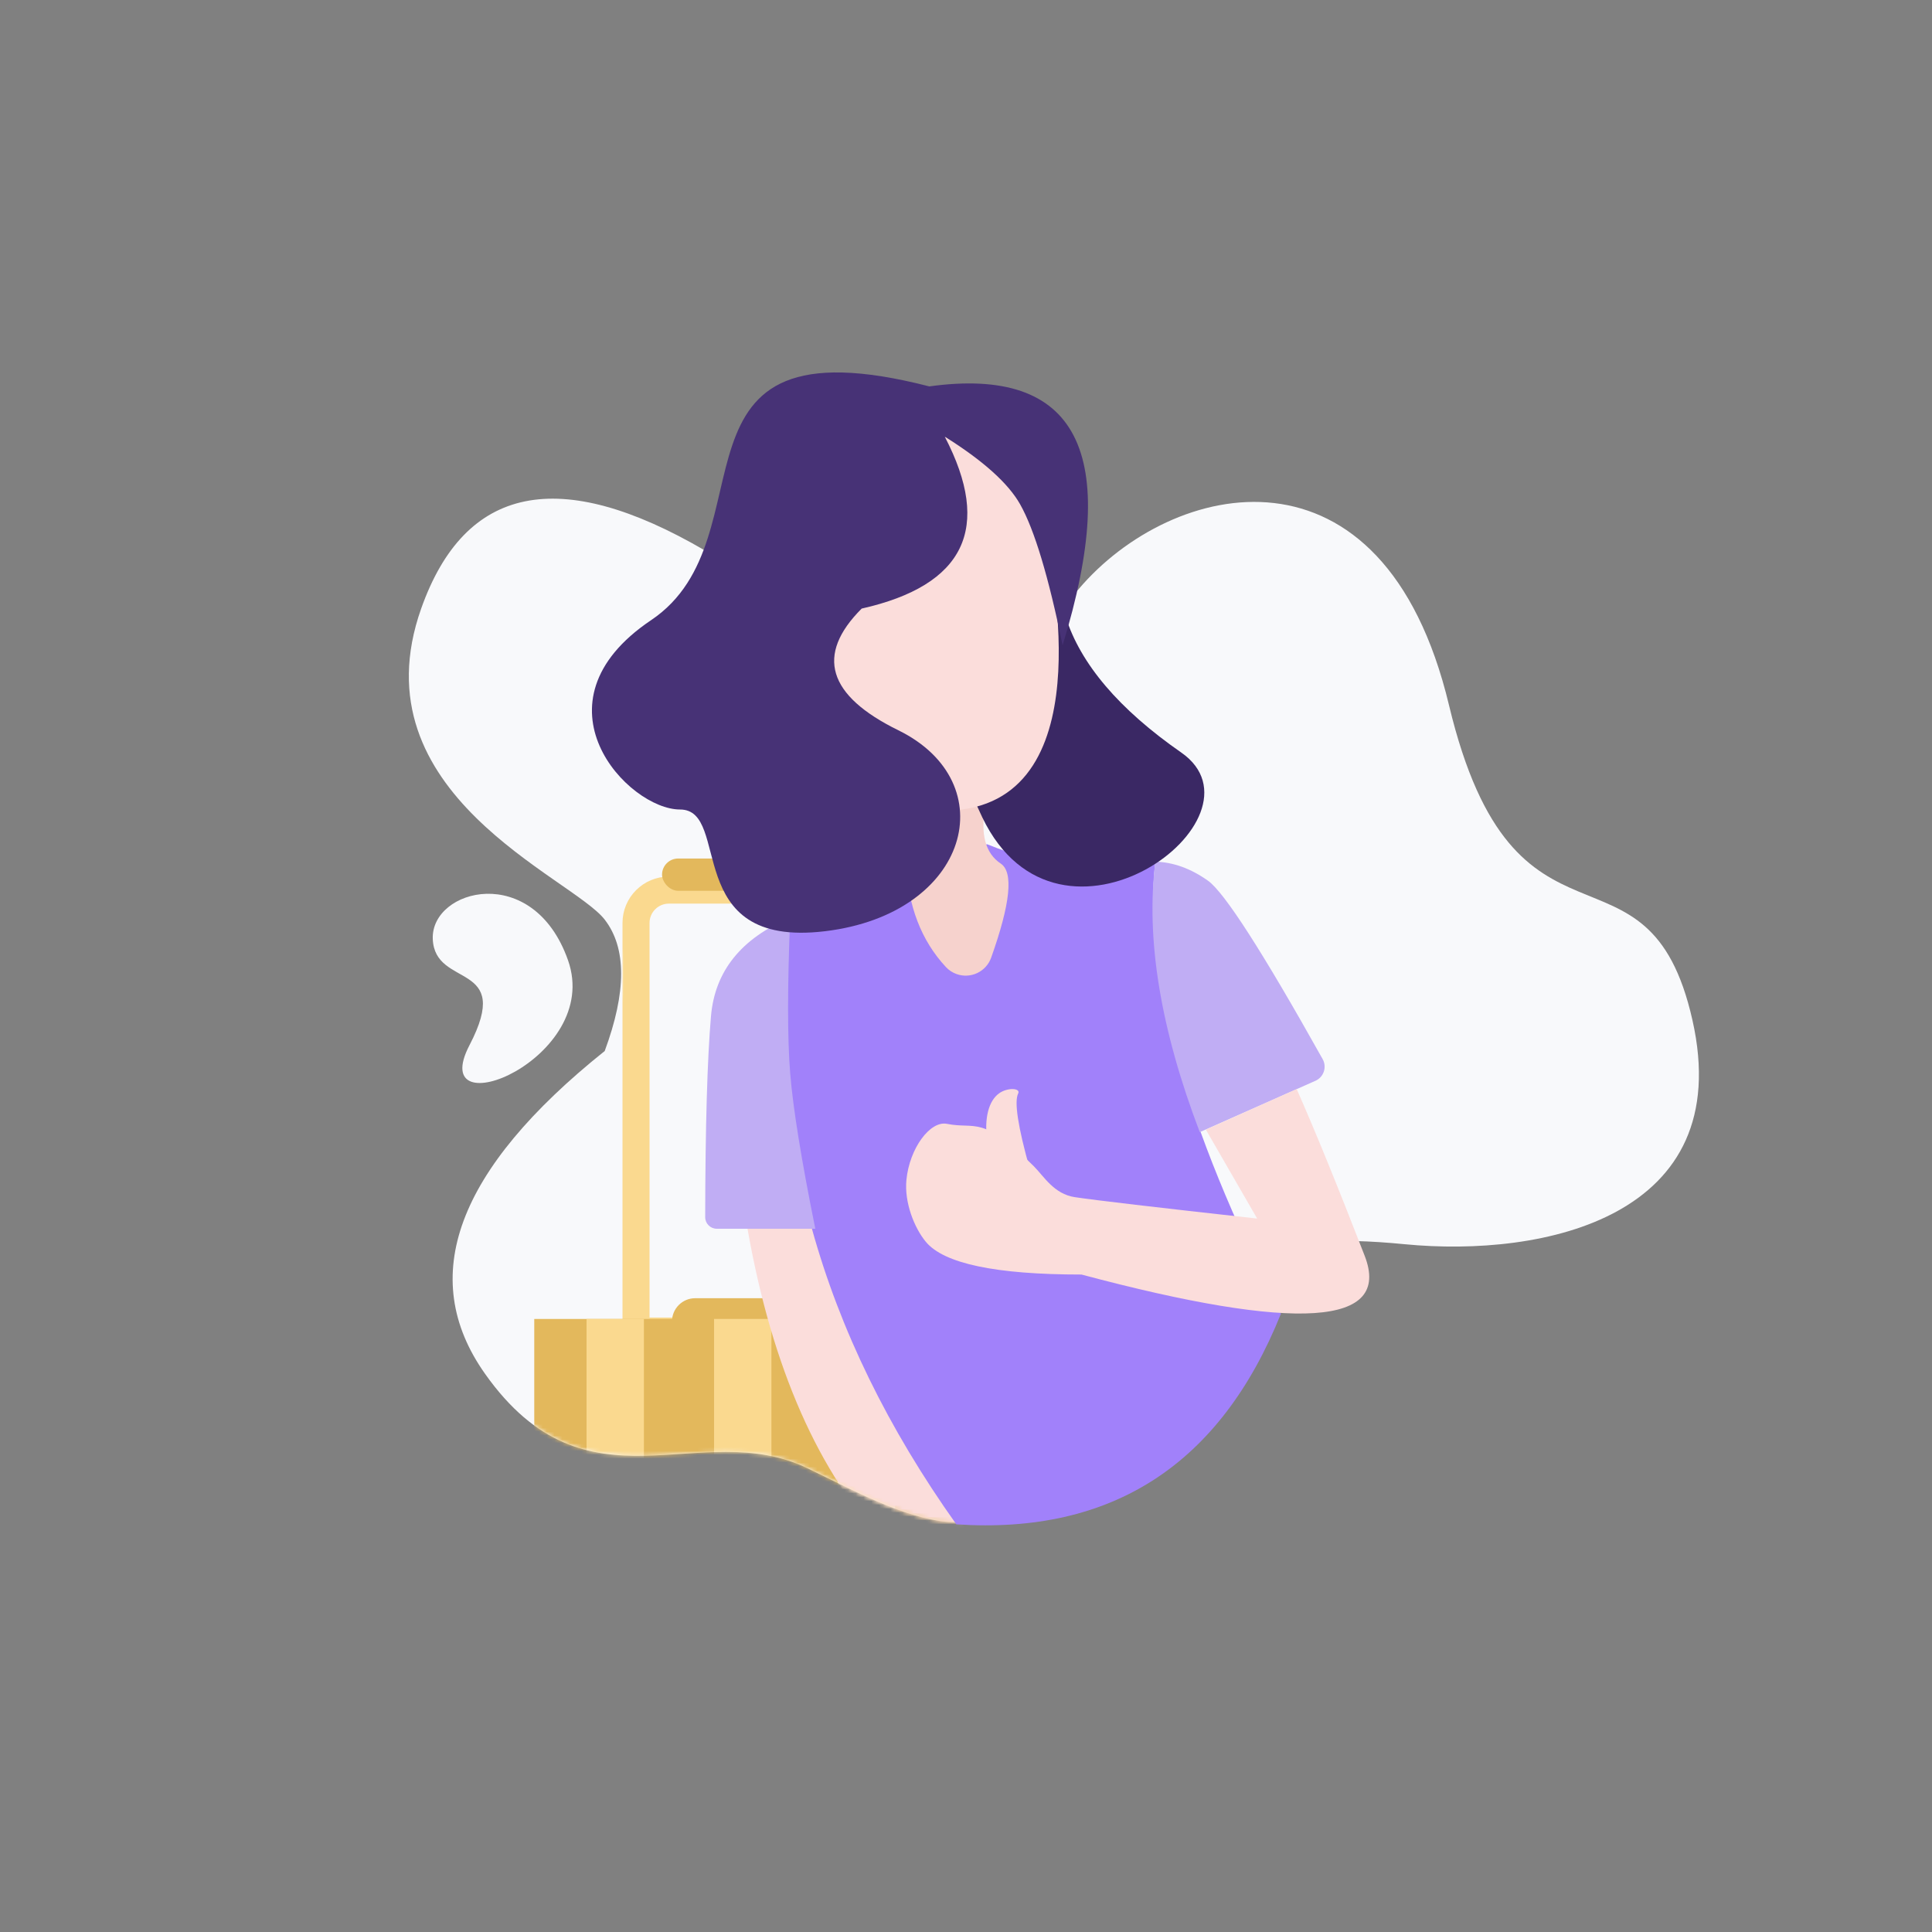 <?xml version="1.0" encoding="UTF-8"?>
<svg width="500px" height="500px" viewBox="0 0 500 500" version="1.1" xmlns="http://www.w3.org/2000/svg" xmlns:xlink="http://www.w3.org/1999/xlink">
    <rect x="0" y="0" width="500" height="500" fill="#808080" stroke="none"/>
    <!-- Generator: Sketch 48.2 (47327) - http://www.bohemiancoding.com/sketch -->
    <title>Value - Small</title>
    <desc>Created with Sketch.</desc>
    <defs>
        <path d="M51.5,143 C57.167,127.667 57.167,116.333 51.5,109 C43,98 -13,76.5 4,28.5 C15.333,-3.5 39.833,-8.5 77.5,13.5 C125.833,39.167 158.04,42.5 174.119,23.5 C198.238,-5 253,-17.5 270,53.5 C287,124.5 321.5,84 333,135 C344.5,186 294.5,196.5 258.5,193 C222.5,189.5 203.5,195.5 179.5,237.5 C155.5,279.5 132,264.5 104,251 C76,237.5 47,264 20.5,226.5 C2.833,201.5 13.167,173.667 51.5,143 Z M7,114 C6.5,101 33,94 42,119.5 C51,145 5.049,163.5 16.5,141.5 C27.951,119.5 7.5,127 7,114 Z" id="path-1"></path>
    </defs>
    <g id="Generic" stroke="none" stroke-width="1" fill="none" fill-rule="evenodd">
        <g id="Value---Small">
            <g id="background" transform="translate(105, 129)">
                <mask id="mask-2" fill="white">
                    <use xlink:href="#path-1"></use>
                </mask>
                <use id="Path-8" fill="#F8F9FB" xlink:href="#path-1"></use>
                <g id="koper" mask="url(#mask-2)">
                    <g transform="translate(24.914, 92.975)">
                        <g id="Group" stroke-width="1" fill="none" transform="translate(31, 0)">
                            <path d="M3.688,122.5 L56.5,122.5 L56.5,16.883 C56.5,12.189 52.694,8.383 48,8.383 L12.188,8.383 C7.494,8.383 3.688,12.189 3.688,16.883 L3.688,122.5 Z" id="Rectangle-5" stroke="#FAD98F" stroke-width="7"></path>
                            <rect id="Rectangle-6" fill="#E3B85C" x="10.422" y="0.208" width="39.344" height="8.351" rx="4.175"></rect>
                        </g>
                        <path d="M50,114 L75,114 C78.314,114 81,116.686 81,120 L44,120 L44,120 C44,116.686 46.686,114 50,114 Z" id="Rectangle-4" fill="#E3B85C"></path>
                        <rect id="Rectangle-3" fill="#FAD98F" x="0" y="248" width="13" height="34.35"></rect>
                        <rect id="Rectangle-3-Copy" fill="#FAD98F" x="113" y="248" width="13" height="34.35"></rect>
                        <path d="M29,271 L38,271 L38,276.351 C38,278.007 36.657,279.351 35,279.351 L32,279.351 C30.343,279.351 29,278.007 29,276.351 L29,271 Z" id="Rectangle-2" fill="#E3B85C"></path>
                        <path d="M85,271 L94,271 L94,276.351 C94,278.007 92.657,279.351 91,279.351 L88,279.351 C86.343,279.351 85,278.007 85,276.351 L85,271 Z" id="Rectangle-2-Copy" fill="#E3B85C"></path>
                        <rect id="Rectangle" fill="#E3B85C" x="8.352" y="119.371" width="109.583" height="153"></rect>
                        <rect id="Rectangle-Copy" fill="#FAD98F" x="21.885" y="119.371" width="14.842" height="153"></rect>
                        <rect id="Rectangle-Copy-2" fill="#FAD98F" x="86.885" y="119.371" width="14.842" height="153"></rect>
                        <rect id="Rectangle-Copy-3" fill="#FAD98F" x="54.885" y="119.371" width="14.842" height="153"></rect>
                    </g>
                </g>
                <path d="M87.914,185.842 C93.914,222.216 105.58,250.001 122.914,269.199 C140.247,288.396 147.747,287.723 145.414,267.178 C133.068,249.027 124.735,235.387 120.414,226.257 C116.093,217.128 111.593,203.656 106.914,185.842 L87.914,185.842 Z" id="hand" fill="#FBDDDB" mask="url(#mask-2)"></path>
            </g>
            <g id="people" transform="translate(153, 96)">
                <path d="M102.5,122.5 C117.167,128.5 131.667,130 146,127 C142.667,156 153.5,195 178.5,244 C162.833,283 134.833,301.167 94.5,298.5 C59.167,248.833 44.667,196.5 51,141.5 C64.667,142.167 75.167,136.667 82.5,125 L102.5,122.5 Z" id="Path-5" fill="#A181FA"></path>
                <path d="M146,127 C150.66,127.132 155.209,128.779 159.646,131.943 C163.892,134.971 173.777,150.356 189.301,178.098 L189.301,178.098 C190.38,180.026 189.692,182.464 187.764,183.542 C187.657,183.602 187.547,183.657 187.434,183.707 L157.5,197 C152.415,183.658 148.915,171.158 147,159.5 C145.082,147.825 144.749,136.991 146,127 Z" id="Path-6" fill="#C0ADF4"></path>
                <path d="M102,112.5 C100.667,119.833 102,124.833 106,127.5 C109.331,129.721 108.501,137.835 103.511,151.845 L103.511,151.845 C102.214,155.486 98.21,157.387 94.568,156.09 C93.505,155.711 92.55,155.082 91.783,154.255 C85.415,147.386 81.987,138.468 81.5,127.5 L81.5,98.5 L102,112.5 Z" id="Path-4" fill="#F6D2CD"></path>
                <path d="M122.767,63.564 C126.619,75.819 136.598,87.55 152.705,98.755 C176.866,115.562 121.191,157.056 101.232,115.562 C87.926,87.9 95.105,70.567 122.767,63.564 Z" id="Path-3" fill="#3A2864"></path>
                <path d="M51.5,141.5 C38.833,146.833 32,155.333 31,167 C30.041,178.194 29.541,195.526 29.502,218.995 L29.502,218.995 C29.5,220.652 30.841,221.997 32.497,222 C32.499,222 32.501,222 32.502,222 L58,222 C54.394,204.177 52.228,190.76 51.5,181.75 C50.772,172.74 50.772,159.323 51.5,141.5 Z" id="Path-7" fill="#C0ADF4"></path>
                <g id="Group-2" transform="translate(155, 223)" fill="#E3B85C">
                    <path d="M5,1.5 C9.333,3.167 12.167,2.667 13.5,0 L18,10 C12.333,12.333 6.333,11.167 0,6.5 L5,1.5 Z" id="Path-26"></path>
                </g>
                <path d="M113.5,206.5 C110.443,195.613 109.443,189.113 110.5,187 C111.224,185.552 107.667,185.385 105.5,187 C102.922,188.921 101.639,193.258 102.5,199.5 C103.557,207.16 107.223,209.493 113.5,206.5 Z" id="Path-11" fill="#FBDDDB"></path>
                <path d="M159.08,196.351 L172.352,219.363 C146.197,216.467 130.464,214.621 125.152,213.823 C119.764,213.014 117.129,208.4 114.58,205.851 C101.08,192.351 99.58,196.351 92.08,194.851 C87.717,193.978 82.381,201.179 81.58,209.351 C81.003,215.229 83.651,221.795 86.58,225.351 C91.246,231.017 104.685,233.851 126.895,233.851 C182.785,248.765 207.212,247.147 200.177,228.997 C193.142,210.847 187.276,196.465 182.58,185.851 L159.08,196.351 Z" id="Path-10" fill="#FBDDDB"></path>
                <path d="M118,44 C118,46.5 133,108.5 96,113.5 C77.644,115.981 65.471,103.785 59.483,76.915 C58.111,70.756 54.95,59.785 50,44 C59,25 72.5,16 90.5,17 C117.5,18.5 118,41.5 118,44 Z" id="Path" fill="#FBDDDB"></path>
                <path d="M91.5,17 C103.833,40.667 96.667,55.5 70,61.5 C58,73.5 61.167,84 79.5,93 C107,106.5 98,140.5 60.5,145 C23,149.5 36.5,113.5 23,113.5 C9.5,113.5 -16.5,86 15.5,64.5 C47.5,43 15.5,-14.5 87.5,4 C125.833,-1.311 137.333,21.027 122,71.016 C118.369,53.229 114.702,41.057 111,34.5 C107.924,29.053 101.424,23.22 91.5,17 Z" id="Path-2" fill="#473276"></path>
            </g>
        </g>
    </g>
</svg>